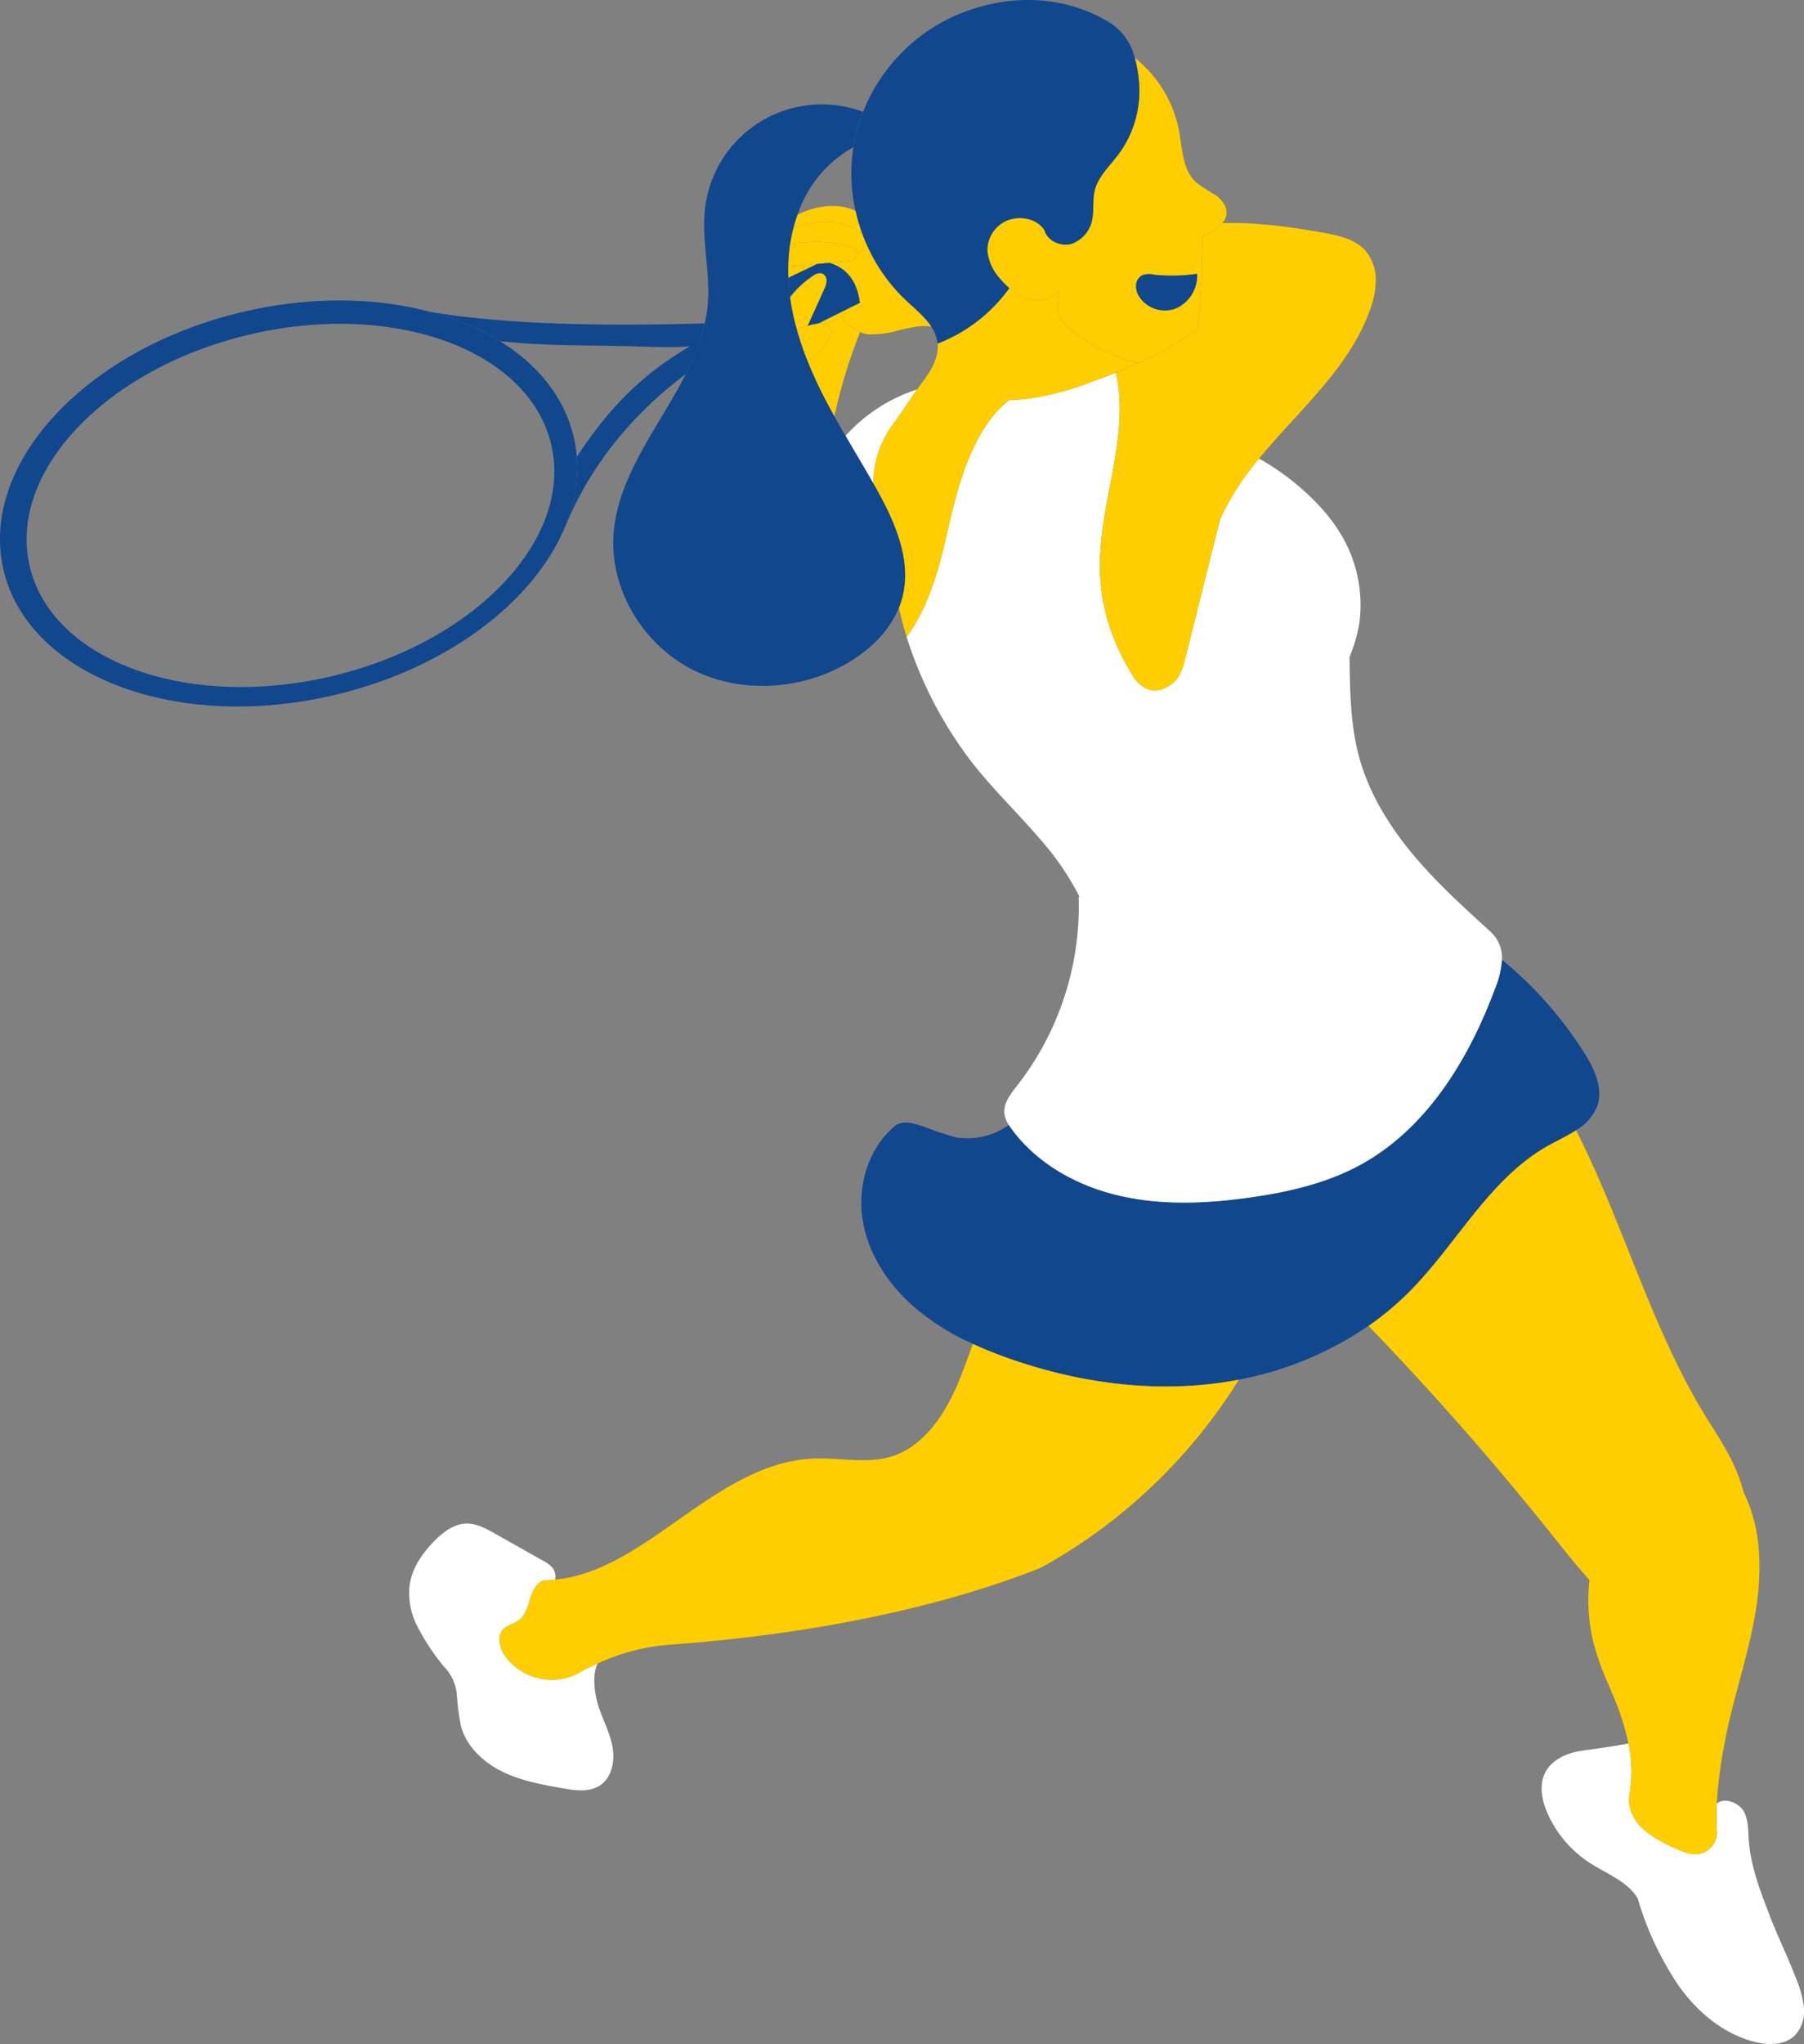 <svg xmlns="http://www.w3.org/2000/svg" xmlns:xlink="http://www.w3.org/1999/xlink" width="382.872" height="433.563" viewBox="0 0 382.872 433.563"><rect x="0" y="0" width="382.872" height="433.563" fill="#808080" stroke="none"/><defs><clipPath id="a"><rect width="382.872" height="433.563" fill="none"/></clipPath></defs><g clip-path="url(#a)"><path d="M476.824,532.066a7.5,7.5,0,0,1-1.9,5.884c-2.173,2.137-5.678,2.123-8.629,1.363-6.731-1.732-12.361-6.547-16.3-12.273a66.252,66.252,0,0,1-8.468-18.205c-2.254-3.635-6.641-5.188-10.223-7.522a24.245,24.245,0,0,1-8.83-10.325c-1.245-2.776-1.929-6.1-.539-8.807,1.436-2.792,4.69-4.165,7.8-4.616s6.789-.9,9.863-1.545a29.092,29.092,0,0,1,.212,10.923c-.461,2.62.865,5.3,2.787,7.135a24.519,24.519,0,0,0,6.8,4.114c1.636.762,3.4,1.542,5.177,1.252a4.684,4.684,0,0,0,3.807-4.319,57.874,57.874,0,0,1-.038-6.327l.038,0c1.451-1.426,4.618-.207,5.638,1.551s.955,3.915,1.087,5.946c.36,5.506,2.356,10.76,4.329,15.912,1.948,5.081,3.8,8.636,5.746,13.717a22.13,22.13,0,0,1,1.654,6.14" transform="translate(-93.976 -106.216)" fill="#fff"/><path d="M420.787,404.036c-2.868-3.17-5.535-6.559-8.2-9.887q-18.331-22.916-38.744-44.058a62.541,62.541,0,0,0,8.521-7.1c10.247-10.229,17.132-24.236,29.8-31.238,1.864-1.028,3.923-1.99,5.732-3.163,10.137,19.859,16.22,42.792,28.112,61.653,3.125,4.956,5.9,9.161,7.484,15.188,4.055,8.2,3.921,17.866,2.256,26.854s-4.753,17.667-6.371,26.664a96.369,96.369,0,0,0-1.61,12.489,57.471,57.471,0,0,0,.038,6.326,4.684,4.684,0,0,1-3.807,4.319c-1.78.291-3.541-.489-5.178-1.252a24.482,24.482,0,0,1-6.8-4.113c-1.923-1.837-3.248-4.516-2.787-7.136a29.091,29.091,0,0,0-.213-10.923,50.093,50.093,0,0,0-1.56-5.736c-1.388-4.228-3.517-8.184-4.891-12.416a37.354,37.354,0,0,1-1.811-16.459Z" transform="translate(-83.418 -68.857)" fill="#ffce00"/><path d="M342.931,339.706a72.328,72.328,0,0,1-27.491,11.414q-2.12.411-4.256.7c-15,2.039-30.407-.2-44.678-5.251-2.541-.9-5.063-1.893-7.518-3.027a52.523,52.523,0,0,1-12.1-7.52c-5.692-4.831-10.126-11.421-11.3-18.793s1.294-15.489,7.124-20.153c2.1-1.015,3.843-.25,6.065.445a67.8,67.8,0,0,0,6.619,2.209,15.129,15.129,0,0,0,11.224-2.636c.168.266.351.525.535.778,5.439,7.491,14.092,12.226,23.116,14.275s18.447,1.619,27.61.322c7.982-1.13,15.988-2.953,23.088-6.77,14.168-7.619,23.177-22.332,28.79-37.408a19.461,19.461,0,0,0,1.513-6.244A82.7,82.7,0,0,1,388.8,281.893c2.1,3.36,4,7.407,2.709,11.148a10.34,10.34,0,0,1-4.524,5.164c-1.809,1.174-3.868,2.135-5.732,3.163-12.673,7-19.558,21.009-29.805,31.238a62.554,62.554,0,0,1-8.521,7.1" transform="translate(-52.504 -58.473)" fill="#11478d"/><path d="M284.365,212.894a58.34,58.34,0,0,0-8.03-11.821c-4.73-5.582-10.06-10.648-14.59-16.393a86.458,86.458,0,0,1-14.061-26.869h0c3.624-4.965,5.877-11.186,7.4-17.142s2.631-12.035,4.695-17.825,4.878-11.526,9.711-15.326a31.389,31.389,0,0,0,3.141-.148,60.109,60.109,0,0,0,14.322-3.682c1.722-.619,3.438-1.259,5.141-1.936,1.487,6.543.7,13.155-.461,19.763S288.9,134.7,288.727,141.4c-.25,9.424,2.352,17.347,7.379,25.323,2.961,3.646,5.85,2.517,7.868,1.055,1.732-1.259,2.366-3.508,2.884-5.584,2.5-10.005,4.847-19.338,7.346-29.342a56.565,56.565,0,0,1,8.275-12.867h0c6.053,3.3,12.908,9.125,16.65,14.91a29.11,29.11,0,0,1,4.681,19.681,31.883,31.883,0,0,1-2.126,7.47c.085,6.977.183,14.428,2.01,21.161,2.059,7.589,6.252,14.465,11.271,20.523s10.864,11.36,16.689,16.645l.074.1a7.28,7.28,0,0,1,2.3,5.8,19.458,19.458,0,0,1-1.513,6.244c-5.613,15.076-14.622,29.79-28.79,37.408-7.1,3.818-15.105,5.64-23.088,6.771-9.163,1.3-18.583,1.728-27.61-.322s-17.678-6.785-23.116-14.276c-.183-.252-.367-.512-.535-.778a5.778,5.778,0,0,1-.93-2.272c-.317-2.249,1.279-4.26,2.68-6.047A61.955,61.955,0,0,0,284.2,212.978Z" transform="translate(-55.267 -22.705)" fill="#fff"/><path d="M321.291,83.328c.576-6.069.858-13.319.963-19.415l-.023-.043c.481-.255.955-.53,1.42-.8a10.644,10.644,0,0,0,2.823-2.166c7.041-.23,15.277.887,22.2,2.193,2.949.556,6.06,1.356,8.086,3.567a9.511,9.511,0,0,1,2.282,6.279,18.7,18.7,0,0,1-1.337,6.662c-4.5,12.29-15.1,21.1-23.44,31.263h0a56.56,56.56,0,0,0-8.275,12.866c-2.5,10-4.849,19.337-7.346,29.343-.518,2.077-1.151,4.325-2.884,5.583-2.018,1.462-4.907,2.591-7.869-1.055-5.027-7.976-7.629-15.9-7.379-25.323.176-6.706,1.753-13.283,2.912-19.889s1.948-13.221.461-19.763c1.613-.639,3.217-1.31,4.795-2.025a73.033,73.033,0,0,0,9.118-4.864c1.192-.758,2.361-1.563,3.494-2.414" transform="translate(-67.051 -13.583)" fill="#ffce00"/><path d="M315.37,53.808l.023.043c-.106,6.1-.387,13.346-.964,19.415-1.133.851-2.3,1.656-3.494,2.414a73.14,73.14,0,0,1-9.118,4.864A37.149,37.149,0,0,1,288.659,74.4a13.281,13.281,0,0,1-3.5-3.427c-.885-1.381-.559-4.08-.11-5.66a6.629,6.629,0,0,1-6.7,1.585,10.569,10.569,0,0,1-3.941-2.233,16.994,16.994,0,0,1-1.885-1.914,10.366,10.366,0,0,1-2.783-5.908,6.83,6.83,0,0,1,4.511-6.67c2.734-.919,6-.224,7.607,2.173.637,2.314,3.483,3.567,5.783,2.881a6.728,6.728,0,0,0,4.359-5.276c.371-1.981.036-4.053.512-6.011.718-2.948,3.114-5.128,4.947-7.544A22.581,22.581,0,0,0,301.955,21.4a26.205,26.205,0,0,0-.941-5.622,25.966,25.966,0,0,1,9.339,15.129c.228,1.189.385,2.43.572,3.662.44,2.9,1.046,5.743,3.152,7.663a37.026,37.026,0,0,0,4.026,2.624c1.314.917,2.495,2.329,2.39,3.929a3.543,3.543,0,0,1-.881,2.055,10.631,10.631,0,0,1-2.823,2.166c-.465.27-.939.545-1.419.8m-5.586,15.114a7.577,7.577,0,0,0,4.462-7.319,36.707,36.707,0,0,1-9.141.188,4.451,4.451,0,0,0-2.423.085,2.5,2.5,0,0,0-1.363,1.974,4.037,4.037,0,0,0,.541,2.41,6.509,6.509,0,0,0,7.925,2.662" transform="translate(-60.188 -3.521)" fill="#ffce00"/><path d="M148.249,416.951c9.624-.928,18.1-7.013,26.128-12.661,8.7-6.119,18-12.561,28.618-13.023,5.68-.246,11.555,1.243,16.951-.539,4.942-1.631,8.662-5.8,11.268-10.3s3.805-8.419,5.712-13.476c2.455,1.133,4.977,2.129,7.518,3.027,14.271,5.048,29.678,7.29,44.678,5.251q2.136-.291,4.256-.7a114.908,114.908,0,0,1-42.008,39.891c-23.329,9.259-51.5,14.322-78.2,16.282a44.428,44.428,0,0,0-15.925,4.055v0c-1.544.7-3.074,1.487-4.6,2.349a12.284,12.284,0,0,1-15.04-3.97c-1.167-1.712-1.784-4.239-.333-5.719.881-.9,2.254-1.111,3.264-1.86,1.381-1.024,1.85-2.836,2.358-4.479s1.313-3.431,2.933-4.006q1.224,0,2.421-.123" transform="translate(-30.442 -81.88)" fill="#ffce00"/><path d="M323.309,74.765a7.577,7.577,0,0,1-4.462,7.319,6.508,6.508,0,0,1-7.925-2.662,4.038,4.038,0,0,1-.542-2.41,2.5,2.5,0,0,1,1.364-1.974,4.443,4.443,0,0,1,2.423-.085,36.708,36.708,0,0,0,9.141-.188" transform="translate(-69.251 -16.683)" fill="#11478d"/><path d="M293.664,17.88a22.575,22.575,0,0,1-4.486,14.99c-1.833,2.417-4.229,4.6-4.947,7.545-.476,1.958-.141,4.03-.512,6.011A6.726,6.726,0,0,1,279.36,51.7c-2.3.687-5.146-.567-5.783-2.881-1.605-2.4-4.873-3.091-7.607-2.173a6.831,6.831,0,0,0-4.511,6.671,10.363,10.363,0,0,0,2.783,5.908,16.856,16.856,0,0,0,1.884,1.913A33.68,33.68,0,0,1,250.889,72.9a7.97,7.97,0,0,0-1.346-3.605c-1.368-2.09-3.528-3.836-5.394-5.586A36.507,36.507,0,0,1,235.36,50.8l0-.009a3.028,3.028,0,0,0-.255-.643,37.932,37.932,0,0,1-1.634-5.419,36.27,36.27,0,0,1-.456-13.5,35.424,35.424,0,0,1,2.063-7.506A37.4,37.4,0,0,1,253.637,3.779c10.784-5.064,23.172-5.276,33.415.8a12.164,12.164,0,0,1,5.672,7.674,26.2,26.2,0,0,1,.941,5.622" transform="translate(-51.898 0)" fill="#11478d"/><path d="M267.453,102.374c-4.833,3.8-7.647,9.534-9.711,15.326s-3.165,11.87-4.695,17.825-3.779,12.177-7.4,17.142h0c-.65-2.084-1.2-4.162-1.634-6.208a17.711,17.711,0,0,0,.666-1.978c2.2-8.088-1.634-16.5-5.765-23.79-.125-.221-.25-.442-.378-.661a21.728,21.728,0,0,1,3.724-11.837c2.143-2.812,3.561-5.264,5.582-8.016.186-.253.378-.51.575-.769,2.011-2.643,4.131-5.638,3.8-8.942A33.682,33.682,0,0,0,267.453,78.7a10.555,10.555,0,0,0,3.941,2.233,6.63,6.63,0,0,0,6.695-1.585c-.449,1.58-.775,4.278.11,5.66a13.29,13.29,0,0,0,3.5,3.427,37.175,37.175,0,0,0,13.158,6.147c-1.578.715-3.18,1.386-4.795,2.025-1.7.677-3.42,1.317-5.141,1.936a60.109,60.109,0,0,1-14.322,3.682,31.158,31.158,0,0,1-3.141.148" transform="translate(-53.225 -17.561)" fill="#ffce00"/><path d="M242.8,78.3c1.867,1.75,4.026,3.5,5.394,5.586-2.15-.4-4.806.279-6.937.775a20.646,20.646,0,0,1-6.477.85,5.307,5.307,0,0,1-1.681-.483A9.567,9.567,0,0,1,228.7,81l-.009-.018c1.451-.722,2.9-1.444,4.34-2.157-.564-4.905-3.128-7.518-6.5-8.482,1.066-.1,2.175-.2,3.373-.293a4.385,4.385,0,0,0,1.674-.35,1.5,1.5,0,0,0,.888-1.36c1.191-.145,1.866-1.791,1.549-2.948A36.5,36.5,0,0,0,242.8,78.3" transform="translate(-50.545 -14.591)" fill="#ffce00"/><path d="M246.156,106.346c-2.021,2.752-3.438,5.2-5.582,8.016a21.723,21.723,0,0,0-3.724,11.836c-1.918-3.355-3.915-6.669-5.854-10.012a34.692,34.692,0,0,1,15.161-9.841" transform="translate(-51.543 -23.73)" fill="#fff"/><path d="M208.741,82.832q.587,1.475,1.232,2.922c1.359,3.047,2.888,6,4.5,8.922q1.156,2.086,2.36,4.152c1.941,3.344,3.937,6.657,5.854,10.012.127.219.253.44.378.662,4.131,7.292,7.96,15.7,5.765,23.789a17.65,17.65,0,0,1-.667,1.978c-1.98,4.918-6.084,8.873-10.68,11.616-10,5.957-23.067,6.749-33.393,1.384s-17.291-16.954-16.484-28.56c.865-12.447,9.642-22.79,15.308-33.963a46.124,46.124,0,0,0,4.06-10.79,31.021,31.021,0,0,0,.655-4.429c.489-6.7-1.4-13.444-.586-20.11a24.945,24.945,0,0,1,33.487-20.331l.029.011A35.49,35.49,0,0,0,218.5,37.6a25.627,25.627,0,0,0-11.834,14.3q-.5,1.375-.865,2.8a33.369,33.369,0,0,0-.719,3.518q-.091.6-.159,1.2-.2,1.73-.23,3.462-.027,1.2.025,2.4c.054,1.377.179,2.752.364,4.122a51.291,51.291,0,0,0,1.426,6.829,64,64,0,0,0,2.233,6.592" transform="translate(-37.386 -6.37)" fill="#11478d"/><path d="M231.629,64.311c.318,1.158-.357,2.8-1.549,2.948-.069-.9-1.123-1.33-2-1.529-4.961-1.117-7.214-1.279-12.215-.367a33.224,33.224,0,0,1,.72-3.518c3.766-1.582,9.489-1.924,12.981.2a4.386,4.386,0,0,1,1.809,1.617c.082.217.168.429.255.644l0,.009" transform="translate(-48.166 -13.512)" fill="#ffce00"/><path d="M231.578,62.7a4.385,4.385,0,0,0-1.809-1.616c-3.492-2.122-9.214-1.78-12.981-.2q.368-1.425.865-2.8c3.385-1.722,8.369-2.716,12.29-.8a37.835,37.835,0,0,0,1.635,5.419" transform="translate(-48.373 -12.548)" fill="#ffce00"/><path d="M229.968,68.472a1.5,1.5,0,0,1-.887,1.36,4.388,4.388,0,0,1-1.675.35c-1.2.092-2.307.19-3.373.293-.918.087-1.809.177-2.7.266h0c-1.886.187-3.778.367-5.971.5q.034-1.729.231-3.462c.044-.4.1-.8.158-1.2,5-.912,7.254-.751,12.215.367.88.2,1.934.628,2,1.529" transform="translate(-48.055 -14.724)" fill="#ffce00"/><path d="M227.368,85.476a9.571,9.571,0,0,0,4.4,4.035,111.243,111.243,0,0,0-5.459,17.863c-1.616-2.917-3.145-5.875-4.5-8.922q-.643-1.445-1.231-2.922a11.726,11.726,0,0,0,4.448-4.408,2.622,2.622,0,0,0,.315-2.616,2.466,2.466,0,0,0-2.472-.814l4.5-2.235Z" transform="translate(-49.218 -19.069)" fill="#ffce00"/><path d="M224.04,71.764c3.375.963,5.939,3.577,6.5,8.481-1.438.713-2.888,1.435-4.34,2.157l-4.495,2.235c-.061.009-.121.018-.179.03q-1.123.214-2.066.458c1.147-2.589,2.338-5.13,3.485-7.721a4.714,4.714,0,0,0,.525-1.824,1.605,1.605,0,0,0-.919-1.545,2.251,2.251,0,0,0-1.855.445,19.75,19.75,0,0,0-4.94,4.573h0c-.186-1.37-.311-2.745-.364-4.122,1.395-.75,4.552-2.148,5.946-2.9h0c.89-.089,1.779-.179,2.7-.266" transform="translate(-48.062 -16.013)" fill="#11478d"/><path d="M224.7,89.138a2.622,2.622,0,0,1-.315,2.616,11.715,11.715,0,0,1-4.448,4.408,64,64,0,0,1-2.233-6.592l.009,0a15.877,15.877,0,0,1,2.271-.755q.943-.245,2.066-.458c.058-.011.119-.02.179-.029a2.466,2.466,0,0,1,2.473.813" transform="translate(-48.576 -19.699)" fill="#ffce00"/><path d="M222.66,74.666a1.606,1.606,0,0,1,.919,1.544,4.714,4.714,0,0,1-.526,1.824c-1.147,2.591-2.338,5.133-3.485,7.721a15.775,15.775,0,0,0-2.271.756l-.009,0a51.457,51.457,0,0,1-1.426-6.829h0a19.738,19.738,0,0,1,4.941-4.573,2.246,2.246,0,0,1,1.855-.445" transform="translate(-48.166 -16.644)" fill="#ffce00"/><path d="M221.33,72.106c-1.4.754-4.552,2.15-5.947,2.9q-.05-1.2-.025-2.4c2.193-.132,4.084-.311,5.972-.5" transform="translate(-48.052 -16.089)" fill="#ffce00"/><path d="M175.816,87.581a46.13,46.13,0,0,1-4.061,10.791c-11.134,8.282-20.357,19.43-25.547,32.3l-.035-.014a31.862,31.862,0,0,0,2.468-14.763c6.727-10.158,13.469-17.255,23.977-23.418-4,.259-7.4.118-11.407,0-10.847-.313-17.968,0-28.871-1.1a54.975,54.975,0,0,0-14.824-6.232v0c17.687,3.011,40.78,2.973,58.3,2.446" transform="translate(-26.222 -18.997)" fill="#11478d"/><path d="M154.99,463.726c.447,2.9-.3,6.251-2.765,7.846-2.267,1.468-5.222,1.05-7.882.576-4.378-.778-8.821-1.578-12.811-3.539s-7.54-5.269-8.74-9.549a48.336,48.336,0,0,1-.888-6.635,9.537,9.537,0,0,0-2.669-5.99,46.719,46.719,0,0,1-5.405-8.03,15.573,15.573,0,0,1-1.972-9.287c.5-3.641,2.709-6.838,5.291-9.453,1.84-1.867,4.113-3.595,6.733-3.662,2.171-.054,4.183,1.044,6.074,2.108q5.113,2.881,10.225,5.758a6.814,6.814,0,0,1,1.934,1.417,3.082,3.082,0,0,1,.628,2.609c-.8.078-1.6.12-2.421.123-1.621.574-2.428,2.362-2.933,4.005s-.977,3.456-2.359,4.48c-1.011.749-2.383.961-3.264,1.86-1.451,1.48-.834,4.006.333,5.718a12.282,12.282,0,0,0,15.039,3.971c1.527-.863,3.056-1.65,4.6-2.349-1.249,2.655-.545,6.938.432,9.7s2.369,5.419,2.818,8.318" transform="translate(-24.934 -92.825)" fill="#fff"/><path d="M122.42,115.2a31.874,31.874,0,0,1-2.468,14.763C113.387,145.926,94.785,160.212,70.7,165.8c-33.424,7.755-64.745-4.18-69.96-26.655S18.392,92.161,51.814,84.407c14.144-3.281,27.91-3.038,39.48.043a54.981,54.981,0,0,1,14.825,6.233c8.052,4.982,13.7,11.937,15.655,20.38a28.586,28.586,0,0,1,.646,4.142M70.066,161.82c30.574-7.093,51.587-29.1,46.935-49.15S83.792,82.116,53.22,89.208s-51.585,29.1-46.933,49.148,33.207,30.556,63.779,23.463" transform="translate(0 -18.306)" fill="#11478d"/></g></svg>